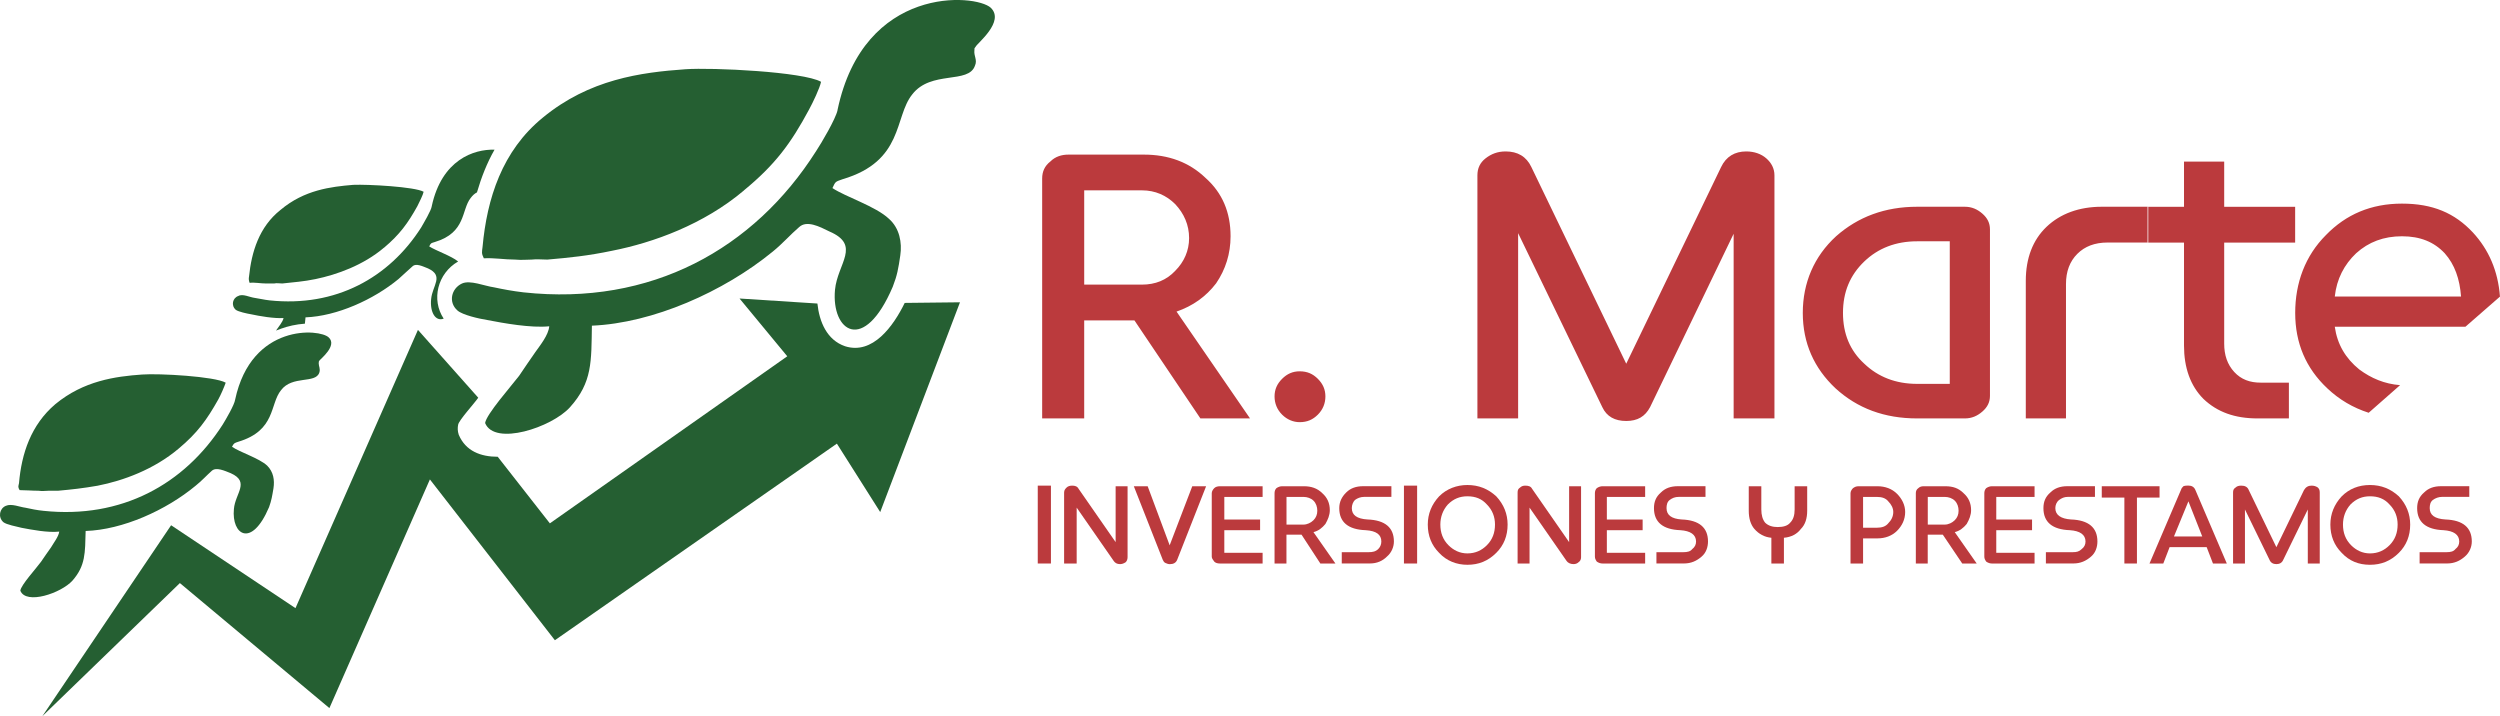 <?xml version="1.0" encoding="UTF-8"?>
<svg id="Capa_1" data-name="Capa 1" xmlns="http://www.w3.org/2000/svg" viewBox="0 0 527.46 151.11">
  <defs>
    <style>
      .cls-1 {
        fill: #255f32;
      }

      .cls-1, .cls-2 {
        fill-rule: evenodd;
      }

      .cls-3, .cls-2 {
        fill: #bb3a3d;
      }
    </style>
  </defs>
  <g>
    <path class="cls-1" d="M91.09,43.51c2.12-9.81,8.88-12.06,13.25-11.93-1.59,2.78-2.78,5.83-3.71,9.01-.53.27-.93.66-1.33,1.19-1.99,2.52-.93,7.29-7.55,9.28-.8.27-.8.13-1.19.93,1.46.93,4.64,1.99,6.1,3.18-4.37,2.52-5.7,8.08-3.05,12.06-1.72.66-2.92-1.33-2.65-4.11.27-2.92,2.78-4.9-.66-6.49-1.06-.4-2.52-1.19-3.31-.4-.93.8-1.86,1.72-2.92,2.65-5.3,4.37-12.99,7.82-19.61,8.08l-.13,1.33c-1.86.13-3.58.53-5.04,1.06-.4.13-.66.27-1.06.4.53-.8,1.46-1.86,1.59-2.65-1.99.13-5.04-.4-6.89-.8-.8-.13-2.65-.53-3.18-.93-1.06-.93-.66-2.52.53-2.92.93-.53,2.39.27,3.45.4.93.13,1.99.4,3.18.53,13.91,1.46,25.18-4.77,31.94-15.37.53-.93,2.12-3.58,2.25-4.51ZM81.02,52.25c-4.37,3.71-9.94,5.7-14.44,6.63-2.52.53-4.64.66-7.02.93-.53,0-1.19-.13-1.72,0h-1.72c-1.19,0-2.39-.27-3.45-.13q-.27-.66-.13-1.33c.53-5.17,2.12-10.47,6.63-14.05,5.04-4.24,10.6-4.9,15.37-5.3,3.05-.13,12.99.4,14.84,1.46-.13.66-.93,2.25-1.33,3.05-1.99,3.58-3.71,5.96-7.02,8.75Z"/>
    <path class="cls-1" d="M49.61,84.32c3.45-16.17,17.89-14.97,19.75-13.12,1.86,1.72-1.72,4.51-1.99,4.9-.27.53,0-.13-.13.53,0,.66.4,1.19.13,1.99-.8,2.39-5.7.53-8.08,3.71-2.39,2.92-1.06,8.48-9.01,10.87-.8.27-.93.27-1.33,1.06,1.72,1.19,5.7,2.39,7.42,3.98,1.33,1.33,1.59,3.05,1.33,4.77-.27,1.59-.4,2.52-.93,3.98-3.71,8.75-7.95,5.83-7.42.4.27-3.31,3.45-5.7-.66-7.55-1.33-.53-3.05-1.33-3.98-.53-1.19,1.06-2.12,2.12-3.45,3.18-6.23,5.17-15.37,9.28-23.19,9.54-.13,4.64,0,7.29-2.78,10.47-2.39,2.65-9.81,5.17-11,2.12.13-1.19,3.31-4.64,4.37-6.1.66-.93,1.33-1.99,2.12-3.05.53-.93,1.59-2.25,1.72-3.31-2.39.27-5.83-.4-7.95-.8-1.06-.27-3.18-.66-3.84-1.19-1.19-1.06-.8-2.92.53-3.45,1.19-.53,2.92.26,4.11.4,1.19.27,2.52.53,3.84.66,16.43,1.72,29.68-5.57,37.77-18.16.66-1.06,2.52-4.24,2.65-5.3ZM37.68,94.66c-5.17,4.37-11.66,6.76-17.1,7.82-3.05.53-5.43.8-8.35,1.06h-1.99c-.8,0-1.19.13-2.12,0-1.33,0-2.78-.13-3.98-.13-.4-.66-.27-.8-.13-1.46.53-6.23,2.52-12.32,7.69-16.7,5.96-4.9,12.59-5.83,18.29-6.23,3.58-.27,15.37.4,17.63,1.72-.27.8-1.06,2.65-1.59,3.58-2.39,4.24-4.37,7.02-8.35,10.34Z"/>
    <path class="cls-1" d="M69.49,149.39l-31.54-26.37-29.02,28.09,27.17-40.29,26.24,17.49,25.84-58.71,12.72,14.31c-.8,1.19-4.11,4.77-4.24,5.7-.13.66-.13,1.33.13,2.12,1.46,3.45,4.64,4.64,8.22,4.64l11,14.05,50.09-35.25-10.07-12.19,16.43,1.06c.4,3.84,1.99,7.69,5.83,9.01,5.83,1.86,10.2-4.24,12.59-9.14l11.66-.13-16.83,44.26-9.14-14.44-59.5,41.48-26.37-33.93-21.2,48.24Z"/>
    <path class="cls-1" d="M176.7,23.23C182.26-3.27,205.85-1.29,209.03,1.63c3.05,2.92-2.92,7.55-3.18,8.22-.53.8-.13-.13-.27.8-.13,1.19.66,1.99.13,3.18-1.33,3.98-9.28.93-13.25,6.1-3.84,4.77-1.72,14.05-14.71,17.89-1.46.53-1.46.4-2.12,1.86,2.78,1.86,9.14,3.84,11.93,6.49,2.25,1.99,2.78,5.04,2.39,7.69-.4,2.78-.66,4.24-1.59,6.63-6.1,14.31-12.99,9.41-12.19.66.53-5.57,5.57-9.41-1.19-12.32-2.12-1.06-4.77-2.39-6.36-.93-1.86,1.59-3.45,3.45-5.57,5.17-10.34,8.48-25.31,15.11-38.17,15.64-.13,7.55.13,11.93-4.64,17.23-3.84,4.24-15.9,8.22-17.89,3.31.27-1.86,5.43-7.69,7.16-9.94,1.06-1.59,2.25-3.31,3.45-5.04.93-1.33,2.78-3.58,2.92-5.43-3.84.4-9.67-.66-13.12-1.33-1.72-.27-5.17-1.06-6.23-1.99-1.99-1.72-1.33-4.64.93-5.7,1.72-.8,4.77.53,6.76.8,1.86.4,3.98.8,6.23,1.06,26.9,2.92,48.64-9.14,61.75-29.82,1.06-1.59,4.11-6.76,4.51-8.61ZM156.95,40.19c-8.48,7.16-19.08,11-27.83,12.72-5.04,1.06-9.01,1.46-13.65,1.86-1.06,0-2.25-.13-3.31,0-1.33,0-1.99.13-3.45,0-2.25,0-4.51-.4-6.63-.27-.53-1.06-.4-1.33-.27-2.39.93-10.2,4.11-20.28,12.72-27.3,9.81-8.08,20.67-9.54,30.08-10.2,5.7-.4,24.91.53,28.62,2.65-.27,1.33-1.72,4.37-2.52,5.83-3.84,7.16-7.16,11.66-13.78,17.1Z"/>
  </g>
  <g>
    <path class="cls-2" d="M492.6,62.57h26.64c-.27-3.71-1.33-6.76-3.45-9.14-2.25-2.39-5.17-3.58-9.01-3.58s-7.02,1.19-9.67,3.58c-2.52,2.39-4.11,5.43-4.51,9.14ZM499.76,87.09c-3.31-1.06-6.23-2.78-8.75-5.17-4.51-4.24-6.76-9.54-6.76-15.9s2.12-12.06,6.49-16.43c4.24-4.37,9.54-6.63,16.04-6.63s11.13,1.99,14.97,6.1c3.31,3.58,5.3,8.08,5.7,13.52l-7.29,6.36h-27.56c.53,3.71,2.25,6.63,5.17,9.01,2.52,1.86,5.3,3.05,8.61,3.31l-6.63,5.83ZM482.93,88.28h-6.63c-4.77,0-8.48-1.33-11.4-4.11-2.78-2.78-4.11-6.63-4.11-11.26v-21.73h-7.69v-7.55h7.69v-9.54h8.48v9.54h14.97v7.55h-14.97v21.34c0,2.39.66,4.37,2.12,5.96,1.46,1.59,3.31,2.25,5.57,2.25h5.96v7.55ZM435.89,88.28h-8.48v-29.02c0-4.77,1.46-8.61,4.37-11.4,2.92-2.78,6.89-4.24,11.66-4.24h9.81v7.55h-8.61c-2.65,0-4.77.8-6.36,2.39-1.59,1.59-2.39,3.71-2.39,6.36v28.36ZM404.48,80.99h6.89v-30.08h-6.89c-4.51,0-8.22,1.46-11.13,4.24-3.05,2.92-4.51,6.49-4.51,10.87s1.46,7.95,4.51,10.73c2.92,2.78,6.63,4.24,11.13,4.24ZM414.55,88.28h-10.07c-6.89,0-12.59-2.12-17.23-6.36-4.51-4.24-6.89-9.54-6.89-15.9s2.39-11.93,7.02-16.17c4.64-4.11,10.34-6.23,17.1-6.23h10.07c1.46,0,2.65.53,3.71,1.46,1.06.93,1.59,1.99,1.59,3.31v35.12c0,1.33-.53,2.39-1.59,3.31-1.06.93-2.25,1.46-3.71,1.46ZM311.71,88.28v-51.29c0-1.46.53-2.65,1.72-3.58s2.52-1.46,4.24-1.46c2.52,0,4.37,1.06,5.43,3.31l20.01,41.48,20.01-41.48c1.06-2.25,2.92-3.31,5.3-3.31,1.72,0,3.18.53,4.24,1.46,1.06.93,1.72,2.12,1.72,3.58v51.29h-8.61v-38.96l-17.63,36.58c-1.06,1.99-2.65,2.92-5.04,2.92s-4.11-.93-5.04-2.92l-17.76-36.71v39.09h-8.61ZM268.91,83.64c0-1.46.53-2.65,1.59-3.71,1.06-1.06,2.25-1.59,3.71-1.59,1.59,0,2.78.53,3.84,1.59,1.06,1.06,1.59,2.25,1.59,3.71s-.53,2.78-1.59,3.84c-1.06,1.06-2.25,1.59-3.84,1.59-1.33,0-2.65-.53-3.71-1.59-1.06-1.06-1.59-2.39-1.59-3.84ZM228.75,60.05h12.19c2.78,0,5.17-.93,7.02-2.92,1.86-1.86,2.92-4.24,2.92-6.89,0-2.78-1.06-5.17-2.92-7.16-1.86-1.86-4.24-2.92-7.02-2.92h-12.19v19.88ZM219.88,88.28v-50.62c0-1.46.53-2.65,1.72-3.58,1.06-1.06,2.39-1.46,3.84-1.46h15.9c5.17,0,9.54,1.59,12.99,4.9,3.58,3.18,5.3,7.29,5.3,12.32,0,3.71-1.06,7.02-3.05,9.94-2.12,2.78-4.9,4.77-8.35,5.96l15.5,22.53h-10.47l-13.91-20.67h-10.6v20.67h-8.88Z"/>
    <rect class="cls-3" x="218.95" y="102.46" width="2.78" height="16.43"/>
    <path class="cls-3" d="M224.51,118.89v-14.97c0-.53.27-.8.53-1.06.27-.27.66-.4,1.19-.4s1.06.13,1.33.66l7.82,11.26v-11.79h2.52v14.97c0,.4-.13.8-.4,1.06-.4.27-.8.4-1.19.4-.66,0-1.06-.27-1.33-.66l-7.82-11.26v11.79h-2.65Z"/>
    <path class="cls-3" d="M245.32,118.1l-6.1-15.51h2.92l4.64,12.46,4.77-12.46h2.92l-6.1,15.51c-.27.66-.8.93-1.59.93-.27,0-.66-.13-.93-.27-.27-.13-.4-.4-.53-.66Z"/>
    <path class="cls-3" d="M266.39,118.89h-9.01c-.53,0-.93-.13-1.19-.4-.27-.4-.53-.66-.53-1.06v-13.38c0-.4.27-.8.53-1.06s.66-.4,1.19-.4h9.01v2.25h-8.08v4.77h7.55v2.25h-7.55v4.77h8.08v2.25Z"/>
    <path class="cls-3" d="M271.43,110.68h3.58c.8,0,1.59-.4,2.12-.93.53-.53.8-1.19.8-1.99s-.26-1.59-.8-2.12c-.53-.53-1.33-.8-2.12-.8h-3.58v5.83ZM268.91,118.89v-14.84c0-.4.13-.8.4-1.06.4-.27.8-.4,1.19-.4h4.64c1.46,0,2.78.4,3.84,1.46,1.06.93,1.59,2.12,1.59,3.58,0,1.06-.4,1.99-.93,2.92-.66.8-1.46,1.46-2.52,1.72l4.64,6.63h-3.18l-3.98-6.1h-3.18v6.1h-2.52Z"/>
    <path class="cls-3" d="M283.09,118.89v-2.39h5.7c.8,0,1.46-.13,1.99-.66.4-.4.66-.93.66-1.59,0-1.46-1.06-2.25-3.31-2.39-3.71-.13-5.57-1.72-5.57-4.64,0-1.33.53-2.39,1.46-3.31.93-.93,2.12-1.33,3.58-1.33h5.96v2.25h-5.7c-.8,0-1.46.27-1.99.66-.4.4-.66,1.06-.66,1.72,0,1.46,1.06,2.25,3.31,2.39,3.71.13,5.57,1.72,5.57,4.64,0,1.19-.53,2.39-1.46,3.18-.93.93-2.12,1.46-3.58,1.46h-5.96Z"/>
    <rect class="cls-3" x="296.21" y="102.46" width="2.78" height="16.43"/>
    <path class="cls-3" d="M305.48,106.43c-1.06,1.19-1.59,2.65-1.59,4.24,0,1.72.53,3.18,1.72,4.37,1.06,1.06,2.39,1.72,3.98,1.72,1.72,0,3.05-.66,4.11-1.72,1.19-1.19,1.72-2.65,1.72-4.37,0-1.59-.53-3.05-1.72-4.24-1.06-1.19-2.39-1.72-4.11-1.72-1.59,0-2.92.53-4.11,1.72ZM303.63,116.64c-1.59-1.59-2.39-3.58-2.39-5.96,0-2.25.8-4.24,2.39-5.96,1.59-1.59,3.71-2.39,5.96-2.39,2.39,0,4.37.8,6.1,2.39,1.59,1.72,2.39,3.71,2.39,5.96,0,2.39-.8,4.37-2.39,5.96-1.72,1.72-3.71,2.52-6.1,2.52-2.25,0-4.37-.8-5.96-2.52Z"/>
    <path class="cls-3" d="M320.19,118.89v-14.97c0-.53.13-.8.53-1.06.27-.27.66-.4,1.06-.4.66,0,1.19.13,1.46.66l7.82,11.26v-11.79h2.52v14.97c0,.4-.13.8-.53,1.06-.27.27-.66.4-1.06.4-.66,0-1.19-.27-1.46-.66l-7.82-11.26v11.79h-2.52Z"/>
    <path class="cls-3" d="M347.1,118.89h-9.01c-.4,0-.8-.13-1.19-.4-.27-.4-.4-.66-.4-1.06v-13.38c0-.4.13-.8.4-1.06.4-.27.8-.4,1.19-.4h9.01v2.25h-8.08v4.77h7.55v2.25h-7.55v4.77h8.08v2.25Z"/>
    <path class="cls-3" d="M349.48,118.89v-2.39h5.7c.8,0,1.46-.13,1.86-.66.53-.4.8-.93.8-1.59,0-1.46-1.19-2.25-3.31-2.39-3.71-.13-5.57-1.72-5.57-4.64,0-1.33.4-2.39,1.46-3.31.93-.93,2.12-1.33,3.58-1.33h5.83v2.25h-5.57c-.93,0-1.46.27-1.99.66-.53.4-.66,1.06-.66,1.72,0,1.46,1.06,2.25,3.18,2.39,3.71.13,5.57,1.72,5.57,4.64,0,1.19-.4,2.39-1.33,3.18-1.06.93-2.25,1.46-3.71,1.46h-5.83Z"/>
    <path class="cls-3" d="M373.73,118.89v-5.43c-1.46-.13-2.65-.8-3.58-1.86-.8-.93-1.19-2.25-1.19-3.84v-5.17h2.65v4.9c0,1.19.27,2.12.8,2.78.66.66,1.59.93,2.65.93,1.19,0,2.12-.27,2.65-.93.66-.66.93-1.59.93-2.78v-4.9h2.65v5.17c0,1.59-.4,2.92-1.33,3.84-.8,1.06-1.99,1.72-3.58,1.86v5.43h-2.65Z"/>
    <path class="cls-3" d="M393.08,111.34h2.92c1.06,0,1.86-.27,2.39-.93.66-.66,1.06-1.46,1.06-2.39,0-.8-.4-1.59-1.06-2.25-.53-.66-1.33-.93-2.39-.93h-2.92v6.49ZM390.43,118.89v-14.84c0-.4.27-.8.53-1.06.4-.27.66-.4,1.19-.4h3.98c1.59,0,3.05.53,4.11,1.59,1.06,1.06,1.72,2.39,1.72,3.84,0,1.59-.66,2.92-1.72,3.98-1.06,1.06-2.52,1.59-4.11,1.59h-3.05v5.3h-2.65Z"/>
    <path class="cls-3" d="M406.73,110.68h3.58c.8,0,1.59-.4,2.12-.93.53-.53.8-1.19.8-1.99s-.26-1.59-.8-2.12c-.53-.53-1.33-.8-2.12-.8h-3.58v5.83ZM404.21,118.89v-14.84c0-.4.13-.8.53-1.06.27-.27.66-.4,1.06-.4h4.64c1.59,0,2.78.4,3.84,1.46,1.06.93,1.59,2.12,1.59,3.58,0,1.06-.4,1.99-.93,2.92-.66.8-1.46,1.46-2.52,1.72l4.64,6.63h-3.05l-4.11-6.1h-3.18v6.1h-2.52Z"/>
    <path class="cls-3" d="M429.26,118.89h-9.01c-.4,0-.8-.13-1.19-.4-.27-.4-.4-.66-.4-1.06v-13.38c0-.4.13-.8.4-1.06.4-.27.8-.4,1.19-.4h9.01v2.25h-8.08v4.77h7.55v2.25h-7.55v4.77h8.08v2.25Z"/>
    <path class="cls-3" d="M431.65,118.89v-2.39h5.7c.8,0,1.33-.13,1.86-.66.53-.4.8-.93.8-1.59,0-1.46-1.19-2.25-3.31-2.39-3.71-.13-5.57-1.72-5.57-4.64,0-1.33.4-2.39,1.46-3.31.93-.93,2.12-1.33,3.58-1.33h5.83v2.25h-5.7c-.8,0-1.33.27-1.86.66-.53.4-.8,1.06-.8,1.72,0,1.46,1.19,2.25,3.31,2.39,3.71.13,5.57,1.72,5.57,4.64,0,1.19-.4,2.39-1.33,3.18-1.06.93-2.25,1.46-3.71,1.46h-5.83Z"/>
    <polygon class="cls-3" points="448.21 118.89 448.21 104.98 443.44 104.98 443.44 102.59 455.63 102.59 455.63 104.98 450.86 104.98 450.86 118.89 448.21 118.89"/>
    <path class="cls-3" d="M458.68,113.19h5.96l-2.92-7.42-3.05,7.42ZM453.51,118.89l6.63-15.51c.13-.4.27-.53.53-.8.4-.13.66-.13,1.06-.13.66,0,1.19.27,1.46.93l6.63,15.51h-2.92l-1.33-3.45h-7.82l-1.33,3.45h-2.92Z"/>
    <path class="cls-3" d="M471.14,118.89v-14.97c0-.53.13-.8.53-1.06.27-.27.66-.4,1.19-.4.8,0,1.33.27,1.59.93l5.83,12.06,5.83-12.06c.4-.66.93-.93,1.59-.93.53,0,.93.13,1.33.4.27.27.4.53.4,1.06v14.97h-2.52v-11.4l-5.17,10.6c-.27.66-.8.93-1.46.93s-1.19-.27-1.46-.93l-5.17-10.6v11.4h-2.52Z"/>
    <path class="cls-3" d="M495.92,106.43c-1.06,1.19-1.59,2.65-1.59,4.24,0,1.72.53,3.18,1.72,4.37,1.06,1.06,2.39,1.72,3.98,1.72,1.72,0,3.05-.66,4.11-1.72,1.19-1.19,1.72-2.65,1.72-4.37,0-1.59-.53-3.05-1.72-4.24-1.06-1.19-2.39-1.72-4.11-1.72-1.59,0-2.92.53-4.11,1.72ZM494.06,116.64c-1.59-1.59-2.39-3.58-2.39-5.96,0-2.25.8-4.24,2.39-5.96,1.59-1.59,3.58-2.39,5.96-2.39s4.37.8,6.1,2.39c1.59,1.72,2.39,3.71,2.39,5.96,0,2.39-.8,4.37-2.39,5.96-1.72,1.72-3.71,2.52-6.1,2.52s-4.37-.8-5.96-2.52Z"/>
    <path class="cls-3" d="M510.5,118.89v-2.39h5.7c.8,0,1.46-.13,1.86-.66.53-.4.8-.93.8-1.59,0-1.46-1.19-2.25-3.31-2.39-3.71-.13-5.57-1.72-5.57-4.64,0-1.33.4-2.39,1.46-3.31.93-.93,2.12-1.33,3.58-1.33h5.96v2.25h-5.7c-.8,0-1.46.27-1.99.66-.53.4-.66,1.06-.66,1.72,0,1.46,1.06,2.25,3.31,2.39,3.71.13,5.57,1.72,5.57,4.64,0,1.19-.53,2.39-1.46,3.18-1.06.93-2.25,1.46-3.71,1.46h-5.83Z"/>
  </g>
</svg>